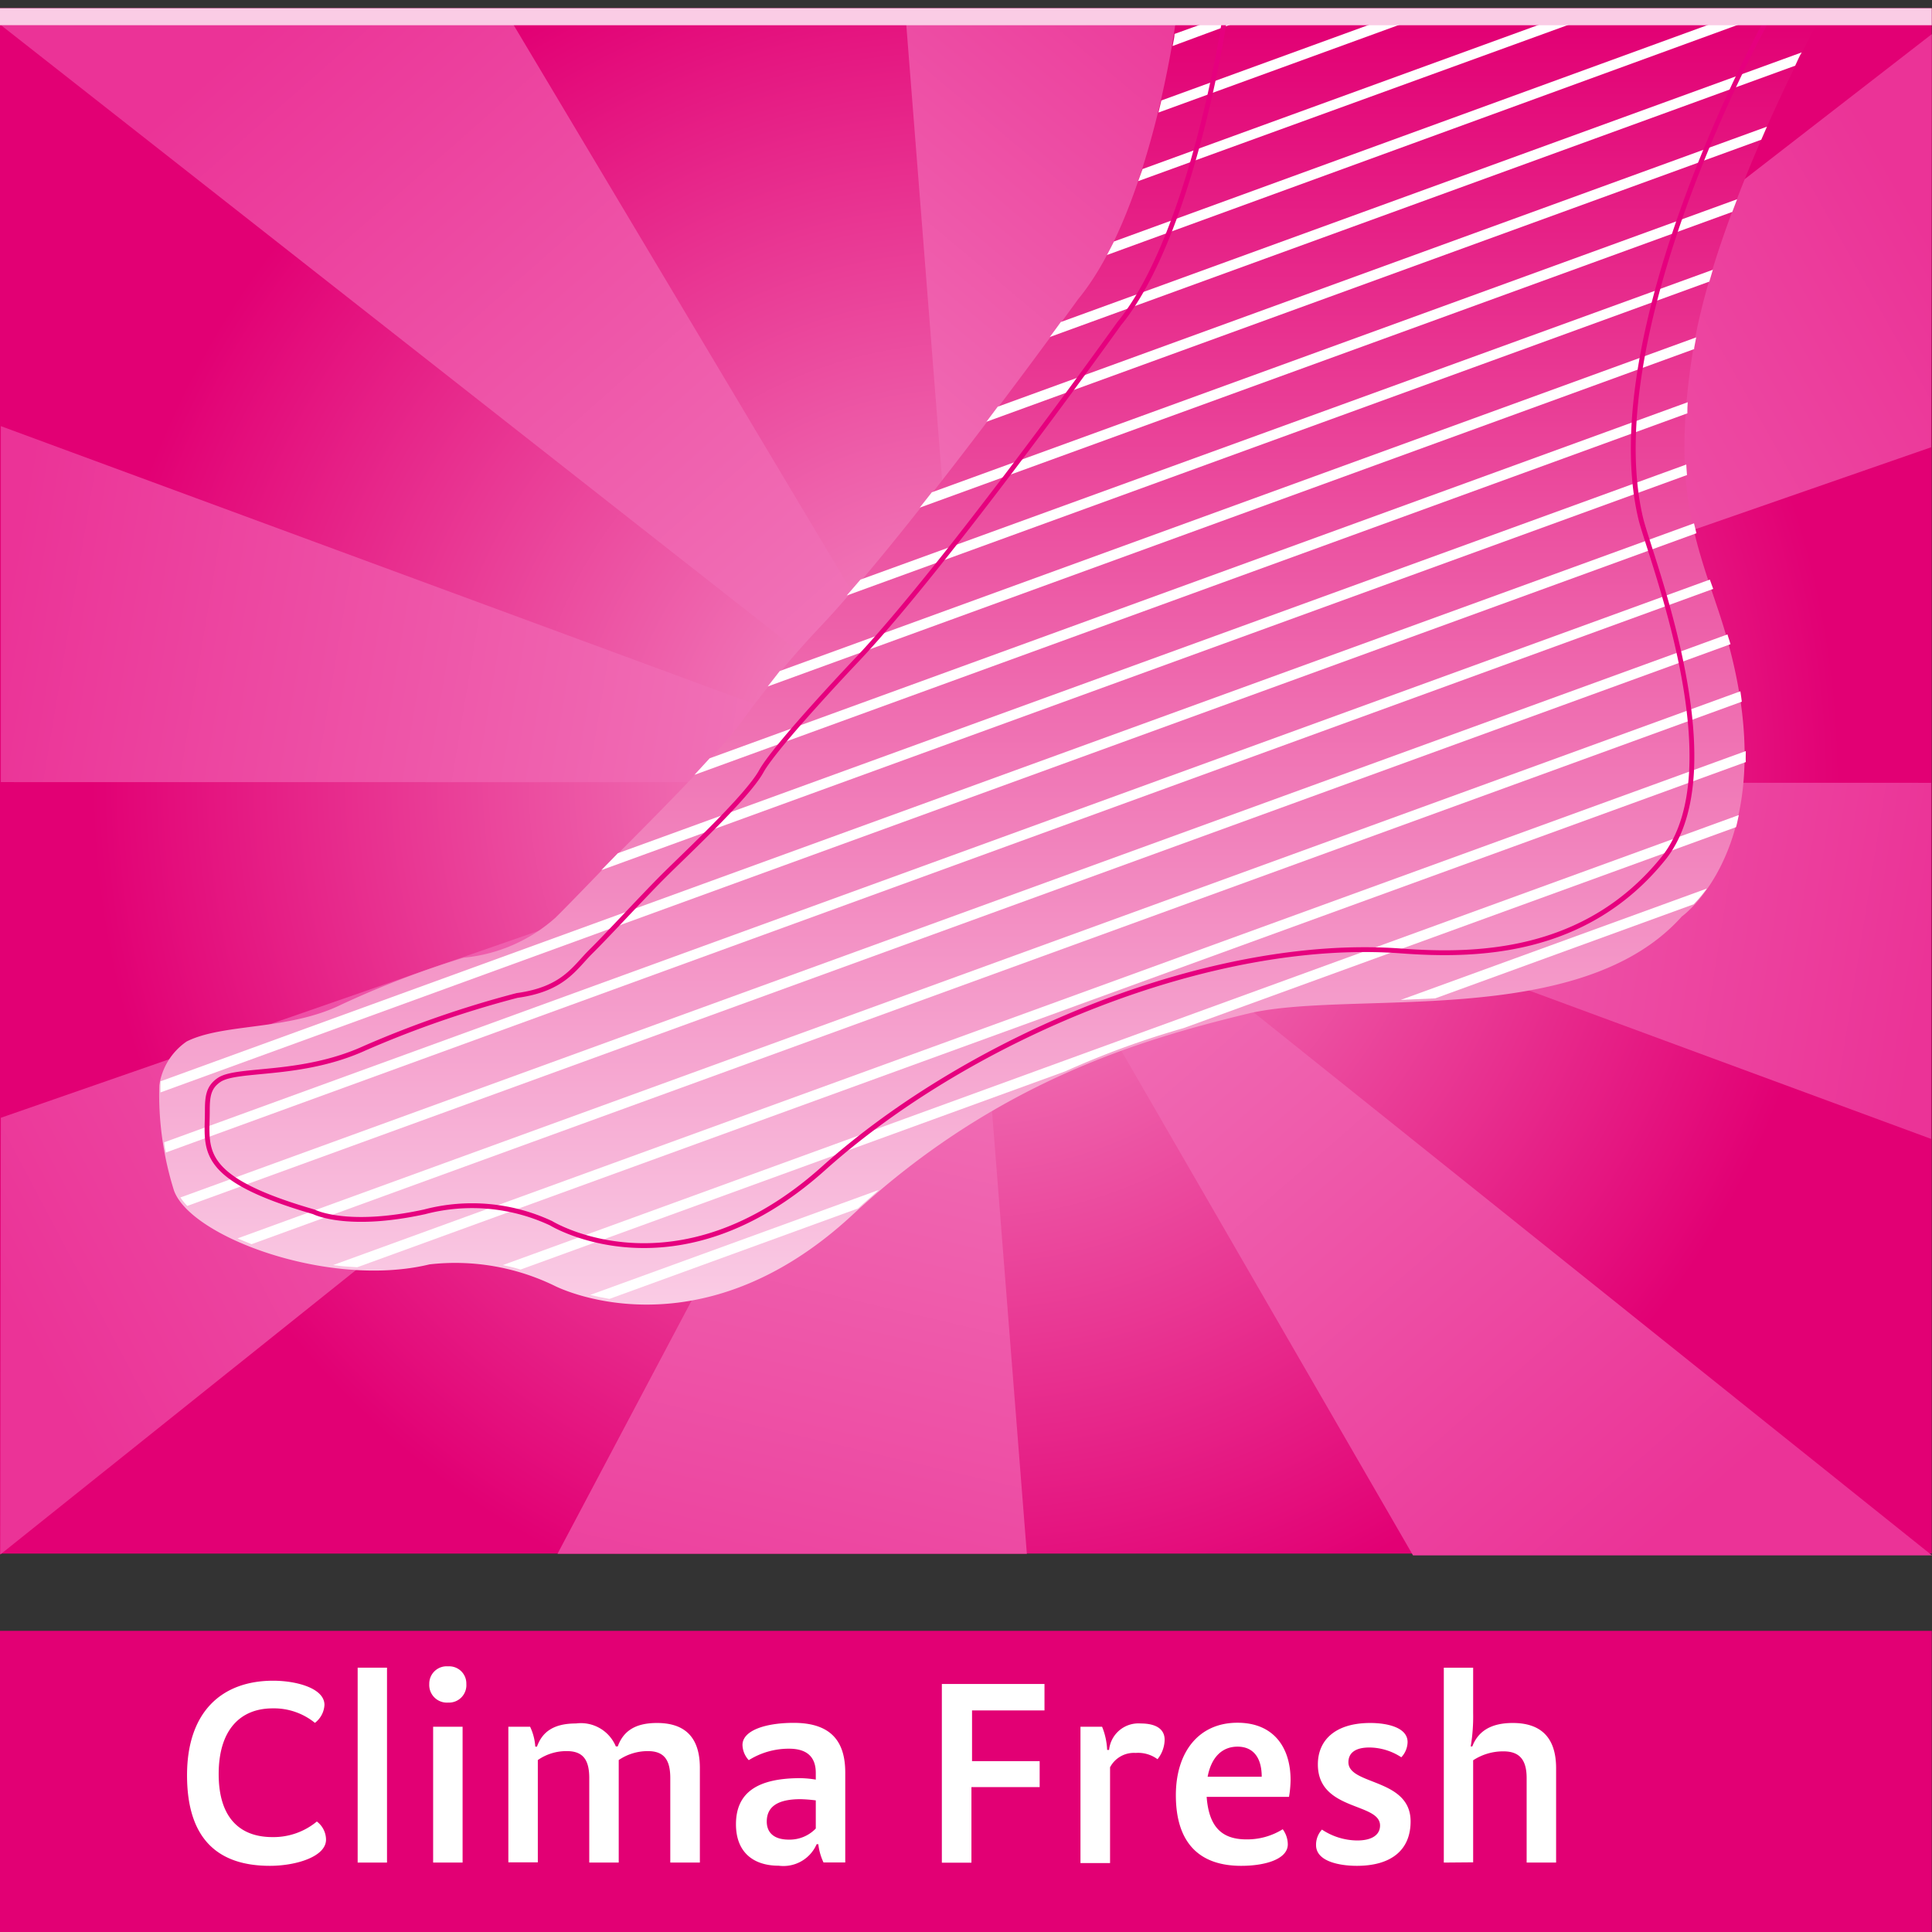 <svg xmlns="http://www.w3.org/2000/svg" xmlns:xlink="http://www.w3.org/1999/xlink" viewBox="0 0 160 160"><rect x="0" y="0" width="160" height="160" fill="#333333" stroke="none"/><defs><style>.a{fill:url(#a);}.b{fill:url(#b);}.c{fill:url(#c);}.d{fill:url(#d);}.e{fill:url(#e);}.f{fill:url(#f);}.g{fill:url(#g);}.h{fill:url(#h);}.i{fill:url(#i);}.j{fill:url(#j);}.k{fill:#e20074;}.l,.n{fill:none;}.m{fill:#fff;}.n{stroke:#e6007e;stroke-width:0.4px;}.o{fill:#facce5;}</style><radialGradient id="a" cx="79.78" cy="64.14" r="72.42" gradientTransform="translate(0.2 0.5)" gradientUnits="userSpaceOnUse"><stop offset="0" stop-color="#f599cb"/><stop offset="1" stop-color="#e20074"/></radialGradient><linearGradient id="b" x1="81.53" y1="63.46" x2="137.36" y2="127.49" gradientUnits="userSpaceOnUse"><stop offset="0" stop-color="#f280be"/><stop offset="1" stop-color="#eb3397"/></linearGradient><linearGradient id="c" x1="80.16" y1="66.86" x2="60.96" y2="148.41" xlink:href="#b"/><linearGradient id="d" x1="81.51" y1="67.62" x2="1.59" y2="109.84" xlink:href="#b"/><linearGradient id="e" x1="77.17" y1="62.88" x2="0.39" y2="50.08" xlink:href="#b"/><linearGradient id="f" x1="76.72" y1="64.87" x2="21.56" y2="2.34" xlink:href="#b"/><linearGradient id="g" x1="62.76" y1="50.36" x2="105.88" y2="-1.02" xlink:href="#b"/><linearGradient id="h" x1="79.95" y1="64.75" x2="160" y2="19.91" xlink:href="#b"/><linearGradient id="i" x1="79.67" y1="66.79" x2="159.72" y2="79.54" xlink:href="#b"/><linearGradient id="j" x1="81.81" y1="108.03" x2="81.81" y2="1.84" gradientUnits="userSpaceOnUse"><stop offset="0" stop-color="#facce5"/><stop offset="1" stop-color="#e20074"/></linearGradient></defs><title>Иконка Clima Fresh</title><rect class="a" y="0.68" width="159.98" height="127.98"/><polygon class="b" points="160 128.81 80.01 64.78 117.02 128.81 160 128.81"/><polygon class="c" points="85.04 128.68 80.01 64.78 46.17 128.68 85.04 128.68"/><polygon class="d" points="0.02 128.74 80.01 64.78 0.07 92.57 0.02 128.74"/><polygon class="e" points="0.07 64.77 0.07 35.29 80.01 64.78 0.07 64.77"/><polygon class="f" points="0.1 2.1 79.99 64.82 42.47 1.96 0.1 2.1"/><polygon class="g" points="74.96 0.85 79.99 64.82 113.83 0.81 74.96 0.85"/><polygon class="h" points="159.98 2.83 79.99 64.82 159.93 37.04 159.98 2.83"/><polygon class="i" points="159.93 64.83 159.93 94.32 79.99 64.82 159.93 64.83"/><path class="j" d="M14.41,98.6a26.64,26.64,0,0,1-1.22-8.7,5.35,5.35,0,0,1,2.27-3.65c3.06-1.53,8.41-.89,12.82-3.06A78.16,78.16,0,0,1,38.4,79.31,13.27,13.27,0,0,0,46,76c1.37-1.35,4.11-4.23,5.87-6S60,61.85,61.44,59.73A79.53,79.53,0,0,1,67.84,52C75.25,44.21,89.3,24.76,89.3,24.76c6-7.29,8.06-22.92,8.06-22.92L150.44,2S142.05,17.57,140.21,29c-1.73,10.83,0,15.29,2,21.27,6.47,19-2.93,25.63-2.93,25.63-8.47,9.48-27.55,6-36,8.06S82.64,89.44,70.61,100.6c-12.93,12-24.69,5.88-24.69,5.88a18.8,18.8,0,0,0-10.35-1.77C27.34,106.71,15.82,102.48,14.41,98.6Z"/><rect class="k" y="135.06" width="159.98" height="25.6"/><path class="l" d="M150.54,1.73h-5.69L91.67,21.08a20.69,20.69,0,0,1-2.27,3.46s-.58.81-1.55,2.13L149.21,4.34C150,2.71,150.54,1.73,150.54,1.73Z"/><path class="l" d="M148.67,5.44,86.94,27.91c-1.15,1.56-2.64,3.56-4.31,5.77l63.7-23.19C147.18,8.56,148,6.84,148.67,5.44Z"/><path class="l" d="M130.9,1.69,94.26,15a43.49,43.49,0,0,1-2,4.93L142.39,1.72Z"/><path class="l" d="M145.86,11.57,81.69,34.93c-1.44,1.88-3,3.87-4.52,5.84L143.86,16.5C144.51,14.78,145.19,13.12,145.86,11.57Z"/><path class="l" d="M97.46,1.62s-.07.45-.19,1.19l3.27-1.18Z"/><path class="l" d="M103,1.63l-5.9,2.15C96.9,5,96.6,6.52,96.18,8.32l18.31-6.67Z"/><path class="l" d="M117,1.66l-21,7.65c-.37,1.48-.8,3.07-1.32,4.68l33.82-12.3Z"/><path class="l" d="M144.25,58.11,20.83,103a30.1,30.1,0,0,0,6.8,1.73l117-42.57A32.51,32.51,0,0,0,144.25,58.11Z"/><path class="l" d="M103.36,83.75c3.13-.76,7.72-.76,12.67-.94l25.32-9.22a16.1,16.1,0,0,0,2.42-5.09L98,85.15C99.93,84.6,101.72,84.14,103.36,83.75Z"/><path class="l" d="M139.38,75.69a8.48,8.48,0,0,0,.88-.8l-21.4,7.79C126.54,82.25,134.63,81,139.38,75.69Z"/><path class="l" d="M144.55,63.11,29.6,105a20.6,20.6,0,0,0,6.07-.46,19.6,19.6,0,0,1,6,.28L144,67.52A22.48,22.48,0,0,0,144.55,63.11Z"/><path class="l" d="M143.31,53.35,15.51,99.87a14,14,0,0,0,4.16,2.69L144.13,57.25C143.93,56,143.67,54.74,143.31,53.35Z"/><path class="l" d="M70.71,100.38l.34-.3-20.58,7.49C55.06,108.3,62.66,107.85,70.71,100.38Z"/><path class="l" d="M88.23,88.72,43.11,105.14A16.68,16.68,0,0,1,46,106.26a14.45,14.45,0,0,0,2.86,1l23.89-8.69A64.4,64.4,0,0,1,88.23,88.72Z"/><path class="l" d="M139.71,34.23,57.48,64.17C55.32,66.46,53,68.84,52,69.81l-.84.85,88.48-32.19A36,36,0,0,1,139.71,34.23Z"/><path class="l" d="M140.3,28.91,63.54,56.85c-.69.87-1.38,1.78-2,2.67a39.22,39.22,0,0,1-2.8,3.28l81-29.49C139.88,32,140,30.52,140.3,28.91Z"/><path class="l" d="M141.56,23.35l-71.44,26c-.77.88-1.51,1.7-2.18,2.4,0,0-1.56,1.66-3.36,3.82l75.89-27.63C140.75,26.46,141.12,24.91,141.56,23.35Z"/><path class="l" d="M140.49,44.16,13.29,90.47a29.38,29.38,0,0,0,.31,4.09L141.6,48C141.18,46.7,140.81,45.45,140.49,44.16Z"/><path class="l" d="M143.46,17.55,76.17,42c-1.68,2.12-3.35,4.16-4.91,6l70.59-25.69C142.34,20.74,142.88,19.13,143.46,17.55Z"/><path class="l" d="M139.71,39.34,49.8,72.06C48.43,73.48,47,75,46.14,75.81a13.27,13.27,0,0,1-7.65,3.29A78.29,78.29,0,0,0,28.38,83c-4.41,2.17-9.76,1.53-12.82,3a5.42,5.42,0,0,0-2.24,3.52l127-46.21A29.12,29.12,0,0,1,139.71,39.34Z"/><path class="l" d="M142.31,50.06c-.15-.44-.29-.86-.43-1.29L13.73,95.41a18.3,18.3,0,0,0,.78,3,3.42,3.42,0,0,0,.43.79L143.06,52.54C142.83,51.73,142.61,50.92,142.31,50.06Z"/><path class="m" d="M100.54,1.63,97.27,2.81c0,.28-.09.6-.16,1L103,1.63Z"/><path class="m" d="M114.49,1.65,96.18,8.32q-.12.48-.24,1l21-7.65Z"/><path class="m" d="M128.44,1.69,94.62,14l-.36,1L130.9,1.69Z"/><path class="m" d="M142.39,1.72,92.25,20c-.19.38-.38.75-.58,1.12L144.85,1.72Z"/><path class="m" d="M149.21,4.34,87.85,26.67c-.27.38-.57.78-.91,1.24L148.67,5.44C148.86,5.05,149,4.67,149.21,4.34Z"/><path class="m" d="M146.33,10.49,82.63,33.68l-.94,1.25,64.17-23.36Z"/><path class="m" d="M143.86,16.5,77.17,40.77l-1,1.27,67.29-24.49C143.59,17.2,143.72,16.85,143.86,16.5Z"/><path class="m" d="M141.85,22.34,71.26,48l-1.14,1.32,71.44-26Z"/><path class="m" d="M140.31,28.78c.05-.27.11-.55.16-.84L64.58,55.57l-1,1.28L140.3,28.91C140.3,28.86,140.31,28.83,140.31,28.78Z"/><path class="m" d="M139.77,33.31l-81,29.49-1.26,1.37,82.23-29.94C139.73,33.93,139.75,33.63,139.77,33.31Z"/><path class="m" d="M139.65,38.47,51.17,70.66c-.44.46-.89.91-1.37,1.4l89.91-32.72C139.69,39.05,139.66,38.77,139.65,38.47Z"/><path class="m" d="M140.29,43.34l-127,46.21s0,.09,0,.13,0,.3,0,.79l127.2-46.31C140.42,43.89,140.35,43.61,140.29,43.34Z"/><path class="m" d="M141.6,48l-128,46.6c0,.28.08.56.13.85L141.88,48.77C141.78,48.5,141.69,48.23,141.6,48Z"/><path class="m" d="M143.06,52.54,14.94,99.17a5.15,5.15,0,0,0,.57.7l127.8-46.52C143.24,53.09,143.14,52.81,143.06,52.54Z"/><path class="m" d="M144.13,57.25,19.67,102.56l1.16.48L144.25,58.11C144.21,57.83,144.18,57.55,144.13,57.25Z"/><path class="m" d="M144.58,62.2l-117,42.57c.65.09,1.31.14,2,.18l115-41.84C144.56,62.81,144.58,62.52,144.58,62.2Z"/><path class="m" d="M98,85.15,143.77,68.5c.09-.31.15-.65.23-1L41.64,104.77c.48.1,1,.22,1.47.37L88.23,88.72A71.54,71.54,0,0,1,98,85.15Z"/><path class="m" d="M71.05,100.08c.57-.53,1.15-1,1.72-1.53l-23.89,8.69c.49.12,1,.23,1.59.33Z"/><path class="m" d="M118.86,82.68l21.4-7.79a11.89,11.89,0,0,0,1.09-1.3L116,82.81Z"/><path class="n" d="M101.35,2s-2.68,17.52-8.67,24.81c0,0-14.46,20.23-21.87,28,0,0-6.59,6.94-7.76,9.06s-6.35,6.93-8.11,8.69-4.63,4.89-6,6.24-2.26,3.11-6.12,3.64a85.94,85.94,0,0,0-12.58,4.35C25,89.19,19.7,88.43,18.17,89.42c-.92.61-1,1.4-1,2.59,0,3.18-.94,5.53,8.82,8.35,0,0,2.7,1.41,9.17,0a15.46,15.46,0,0,1,10.47.94S56,107.69,68.2,96.76s32.25-19.2,47.91-18c6.14.45,15.22.27,21.63-7.65,6-7.41-1.16-25.15-1.87-28.21C132.22,27.32,146.15,2,146.15,2"/><rect class="o" y="0.68" width="159.98" height="1.41"/><path class="m" d="M27,152.35c0,1.42-2.5,2.17-4.65,2.17-4.29,0-6.86-2.21-6.86-7.5s2.91-7.83,7.13-7.83c1.95,0,4.25.63,4.25,2a2,2,0,0,1-.79,1.49,5.37,5.37,0,0,0-3.5-1.2c-2.69,0-4.47,1.79-4.47,5.44s1.78,5.22,4.45,5.22a5.63,5.63,0,0,0,3.68-1.29A1.9,1.9,0,0,1,27,152.35Z"/><path class="m" d="M29.62,138.11h2.43v16.14H29.62Z"/><path class="m" d="M38.62,139.46A1.44,1.44,0,0,1,37.11,141a1.46,1.46,0,0,1-1.56-1.54A1.44,1.44,0,0,1,37.11,138,1.42,1.42,0,0,1,38.62,139.46Zm-.31,14.79H35.87V143h2.44Z"/><path class="m" d="M51.24,154.25H48.8v-7c0-1.51-.52-2.23-1.85-2.23a4.11,4.11,0,0,0-2.41.74v8.47H42.1V143h1.8a4.53,4.53,0,0,1,.43,1.65h.14c.43-1.2,1.35-1.92,3.23-1.92A3.13,3.13,0,0,1,51,144.63h.16c.45-1.22,1.38-1.94,3.25-1.94,2.19,0,3.55,1.06,3.55,3.72v7.84H55.51v-7c0-1.51-.52-2.23-1.85-2.23a4.26,4.26,0,0,0-2.42.74Z"/><path class="m" d="M67.56,147.38v-.56c0-1.17-.58-2-2.21-2a6.23,6.23,0,0,0-3.34.95,1.92,1.92,0,0,1-.52-1.26c0-1.2,1.9-1.83,4.24-1.83,3.17,0,4.27,1.62,4.27,4.11v7.45H68.2a4.8,4.8,0,0,1-.43-1.51h-.14a3,3,0,0,1-3.14,1.78c-2.14,0-3.54-1.15-3.54-3.43,0-2.58,1.71-3.82,5.33-3.82A8.37,8.37,0,0,1,67.56,147.38Zm-4.06,3.48c0,.84.52,1.49,1.83,1.49a3,3,0,0,0,2.23-.92V149.1A12.24,12.24,0,0,0,66.3,149C64.4,149,63.5,149.62,63.5,150.86Z"/><path class="m" d="M78,139.46H86.5v2.19h-6v4.2H86.1V148H80.45v6.26H78Z"/><path class="m" d="M91.27,143a5.75,5.75,0,0,1,.42,1.92h.16a2.44,2.44,0,0,1,2.6-2.19c1.4,0,2,.54,2,1.35a2.64,2.64,0,0,1-.59,1.61,2.7,2.7,0,0,0-1.81-.52,2.23,2.23,0,0,0-2.12,1.19v7.93H89.48V143Z"/><path class="m" d="M103.23,152.33a5.56,5.56,0,0,0,3-.84,2.14,2.14,0,0,1,.42,1.25c0,1.21-1.82,1.78-3.86,1.78-3.56,0-5.41-2-5.41-5.85,0-3.52,1.85-6,5.1-6,3,0,4.4,2.05,4.4,4.74a8.8,8.8,0,0,1-.13,1.4H99.93C100.12,151.34,101.22,152.33,103.23,152.33Zm1.26-5.19c0-1.65-.76-2.49-2-2.49s-2.16.82-2.48,2.49Z"/><path class="m" d="M116.57,144.27a1.88,1.88,0,0,1-.52,1.26,4.88,4.88,0,0,0-2.64-.81c-1.26,0-1.74.52-1.74,1.22,0,1.92,5.15,1.31,5.15,4.9,0,2.37-1.6,3.68-4.45,3.68-1.33,0-3.38-.32-3.38-1.72a1.84,1.84,0,0,1,.49-1.28,5.35,5.35,0,0,0,2.92.9c1.24,0,1.89-.48,1.89-1.24,0-1.92-5.15-1.18-5.15-5.06,0-2,1.43-3.43,4.34-3.43C114.86,142.69,116.57,143.05,116.57,144.27Z"/><path class="m" d="M119.57,154.25V138.11H122v3.74a15.17,15.17,0,0,1-.2,2.78h.13c.46-1.2,1.47-1.94,3.35-1.94,2.19,0,3.59,1.06,3.59,3.75v7.81h-2.44v-7c0-1.51-.59-2.21-1.92-2.21a4.52,4.52,0,0,0-2.51.74v8.45Z"/></svg>